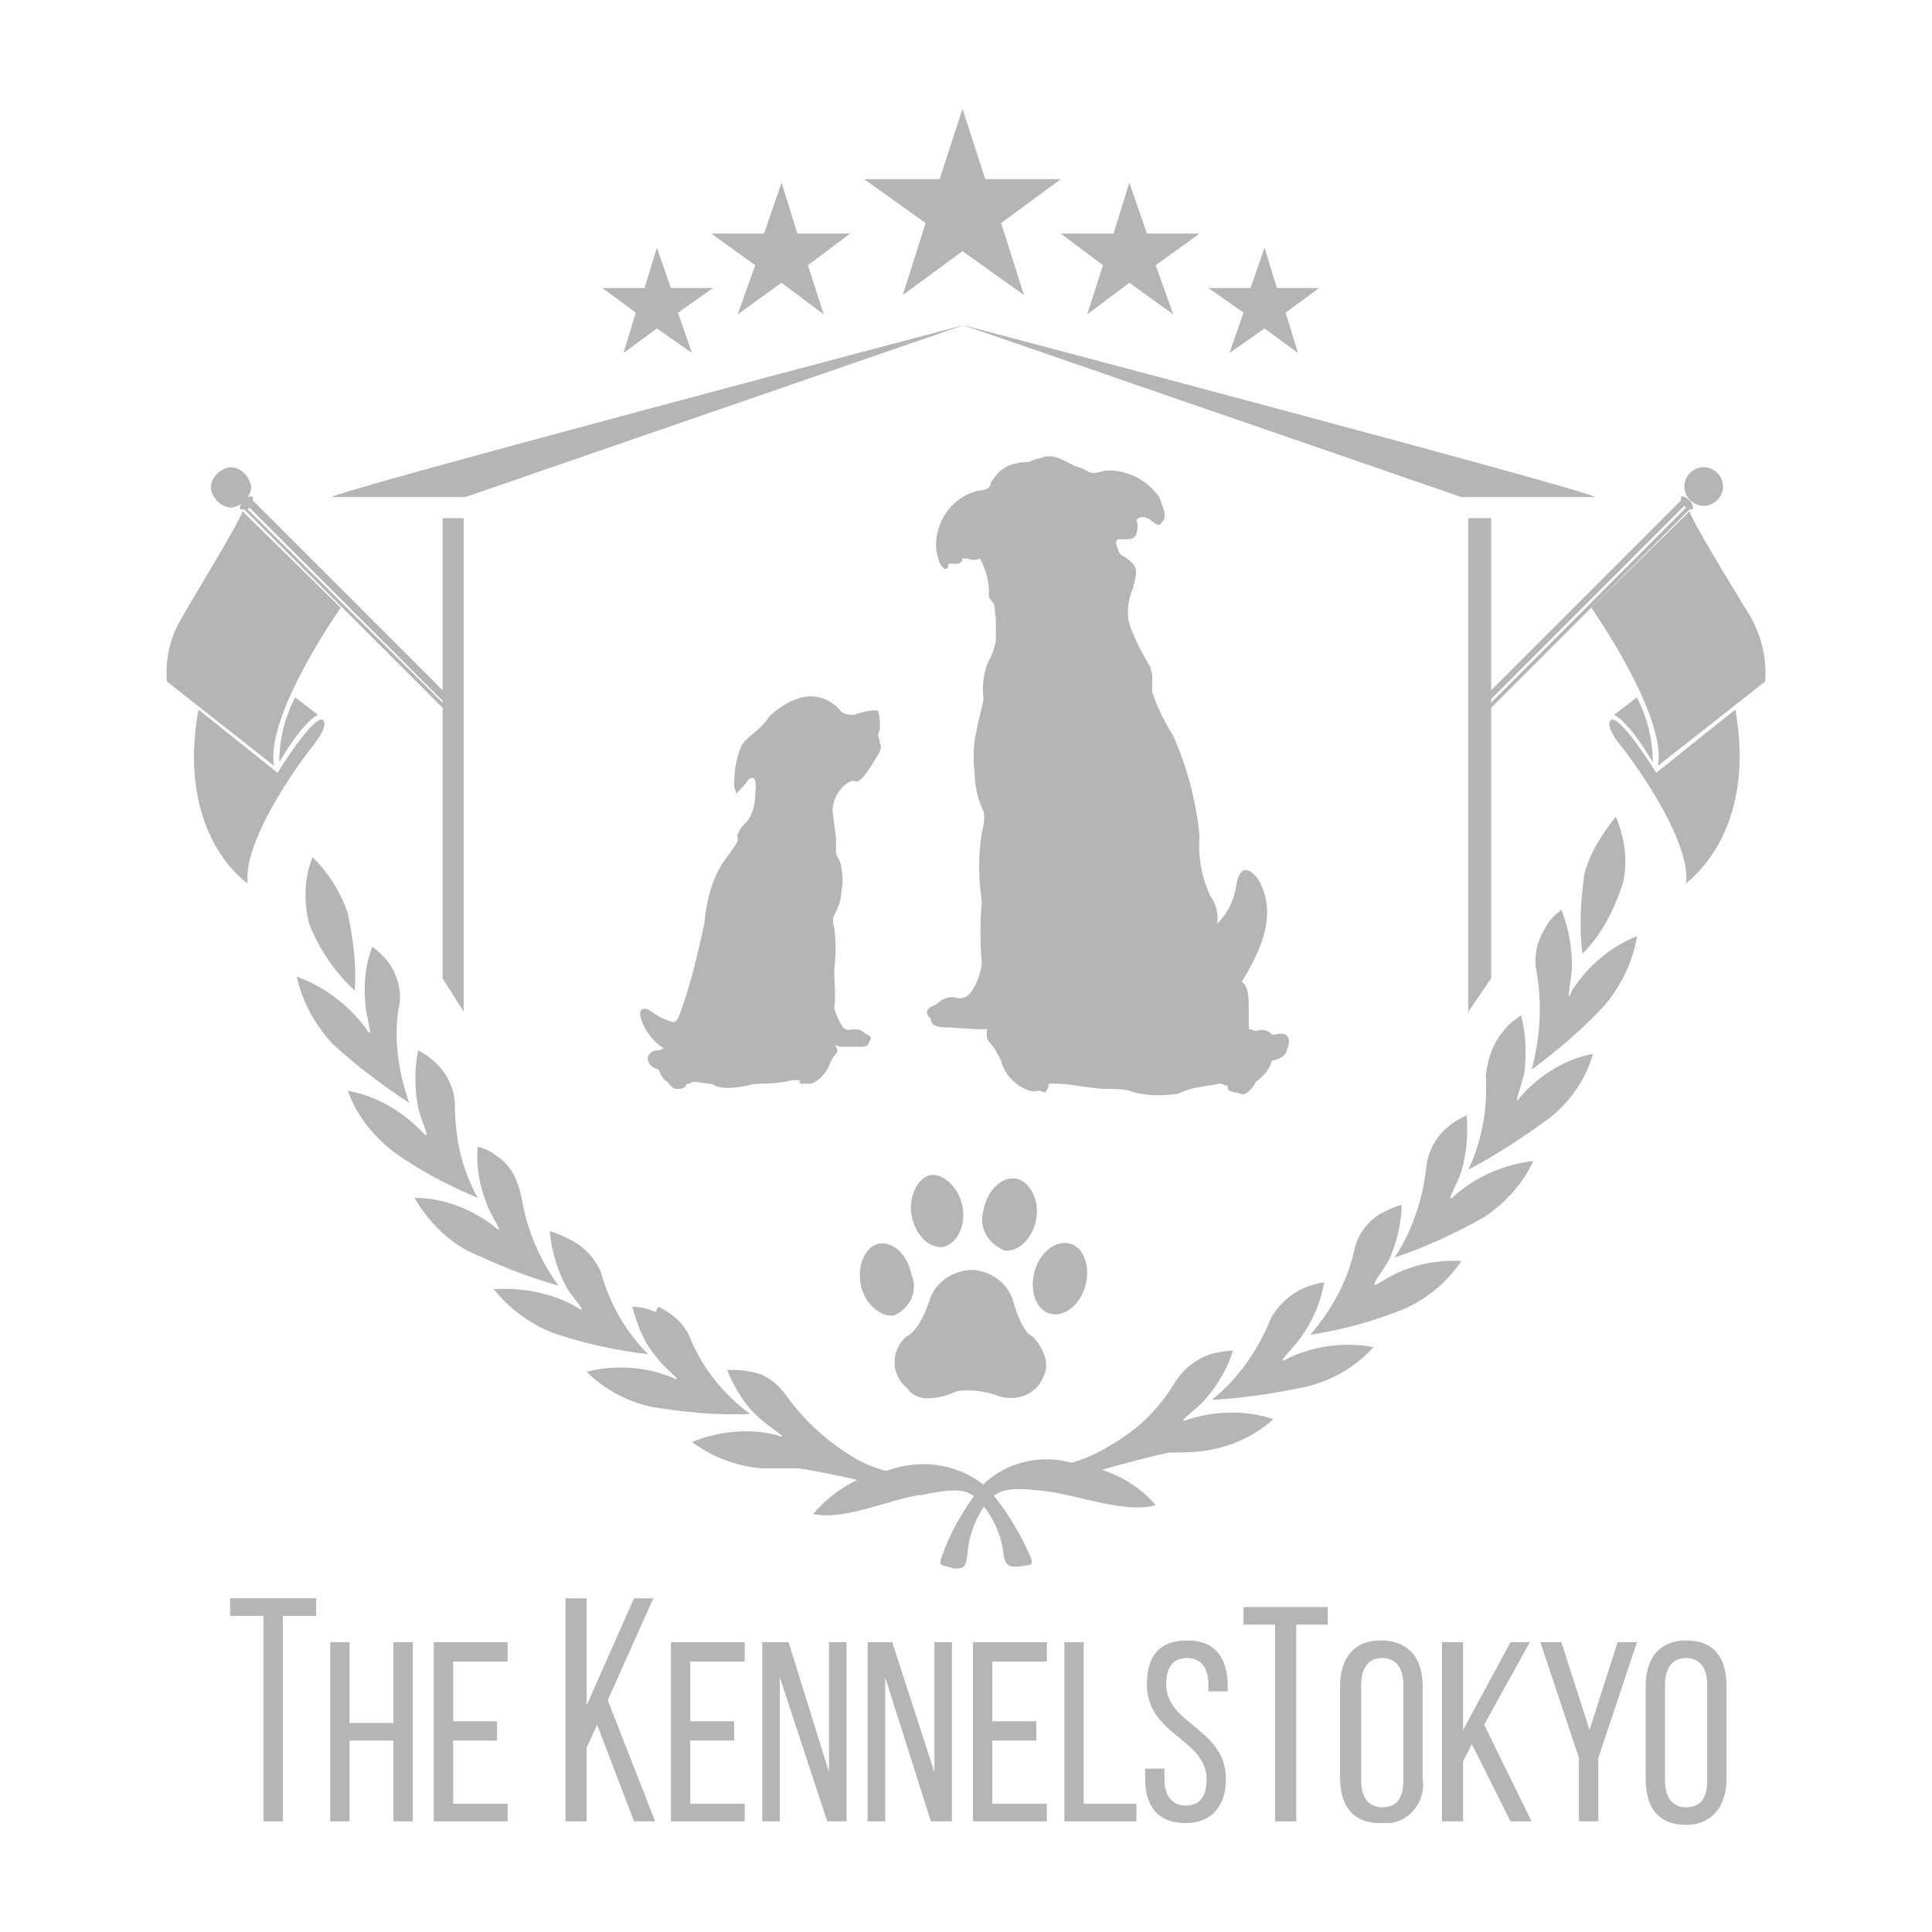 <?xml version="1.0" encoding="utf-8"?>
<!-- Generator: Adobe Illustrator 18.0.0, SVG Export Plug-In . SVG Version: 6.00 Build 0)  -->
<!DOCTYPE svg PUBLIC "-//W3C//DTD SVG 1.1//EN" "http://www.w3.org/Graphics/SVG/1.1/DTD/svg11.dtd">
<svg version="1.1" id="レイヤー_1" xmlns:x="http://ns.adobe.com/Extensibility/1.0/" xmlns:i="http://ns.adobe.com/AdobeIllustrator/10.0/" xmlns:graph="http://ns.adobe.com/Graphs/1.0/"
	 xmlns="http://www.w3.org/2000/svg" xmlns:xlink="http://www.w3.org/1999/xlink" x="0px" y="0px" width="110px" height="110px"
	 viewBox="0 0 110 110" enable-background="new 0 0 110 110" xml:space="preserve">
<g id="レイヤー_2">
	<g id="レイヤー_7">
		<polygon fill="#B5B5B6" points="15,103.7 15,92 13.1,92 13.1,91 18,91 18,92 16.1,92 16.1,103.7 		"/>
		<polygon fill="#B5B5B6" points="19.9,99.1 19.9,103.7 18.8,103.7 18.8,93.5 19.9,93.5 19.9,98.1 22.4,98.1 22.4,93.5 23.5,93.5 
			23.5,103.7 22.4,103.7 22.4,99.1 		"/>
		<polygon fill="#B5B5B6" points="28.3,98 28.3,99.1 25.8,99.1 25.8,102.7 28.9,102.7 28.9,103.7 24.7,103.7 24.7,93.5 28.9,93.5 
			28.9,94.6 25.8,94.6 25.8,98 		"/>
		<polygon fill="#B5B5B6" points="34,98.2 33.4,99.5 33.4,103.7 32.2,103.7 32.2,91 33.4,91 33.4,97.1 36.1,91 37.2,91 34.6,96.8 
			37.3,103.7 36.1,103.7 		"/>
		<polygon fill="#B5B5B6" points="41.8,98 41.8,99.1 39.3,99.1 39.3,102.7 42.4,102.7 42.4,103.7 38.2,103.7 38.2,93.5 42.4,93.5 
			42.4,94.6 39.3,94.6 39.3,98 		"/>
		<polygon fill="#B5B5B6" points="44.4,103.7 43.4,103.7 43.4,93.5 44.9,93.5 47.2,100.9 47.2,93.5 48.2,93.5 48.2,103.7 
			47.1,103.7 44.4,95.5 		"/>
		<polygon fill="#B5B5B6" points="50.4,103.7 49.4,103.7 49.4,93.5 50.8,93.5 53.2,100.9 53.2,93.5 54.2,93.5 54.2,103.7 53,103.7 
			50.4,95.5 		"/>
		<polygon fill="#B5B5B6" points="59,98 59,99.1 56.5,99.1 56.5,102.7 59.6,102.7 59.6,103.7 55.4,103.7 55.4,93.5 59.6,93.5 
			59.6,94.6 56.5,94.6 56.5,98 		"/>
		<polygon fill="#B5B5B6" points="60.6,103.7 60.6,93.5 61.7,93.5 61.7,102.7 64.7,102.7 64.7,103.7 		"/>
		<path fill="#B5B5B6" d="M69.9,96v0.3h-1.1v-0.4c0-0.9-0.4-1.5-1.2-1.5c-0.8,0-1.2,0.5-1.2,1.5c0,2.3,3.4,2.5,3.4,5.4
			c0,1.5-0.8,2.5-2.3,2.5c-1.6,0-2.3-1-2.3-2.5v-0.6h1.1v0.6c0,0.9,0.4,1.5,1.2,1.5c0.8,0,1.2-0.5,1.2-1.5c0-2.3-3.4-2.5-3.4-5.4
			c0-1.6,0.7-2.5,2.3-2.5C69.2,93.4,69.9,94.4,69.9,96"/>
		<polygon fill="#B5B5B6" points="72.6,103.7 72.6,92.5 70.8,92.5 70.8,91.5 75.6,91.5 75.6,92.5 73.8,92.5 73.8,103.7 		"/>
		<path fill="#B5B5B6" d="M76.3,96c0-1.6,0.8-2.6,2.3-2.6c1.6,0,2.4,1,2.4,2.6v5.3c0.2,1.2-0.7,2.4-1.9,2.5c-0.2,0-0.3,0-0.5,0
			c-1.6,0-2.3-1-2.3-2.6V96z M77.5,101.4c0,0.9,0.4,1.5,1.2,1.5c0.8,0,1.2-0.5,1.2-1.5v-5.5c0-0.9-0.4-1.5-1.2-1.5
			c-0.8,0-1.2,0.6-1.2,1.5V101.4z"/>
		<polygon fill="#B5B5B6" points="83.8,99.3 83.3,100.3 83.3,103.7 82.1,103.7 82.1,93.5 83.3,93.5 83.3,98.5 86,93.5 87.1,93.5 
			84.5,98.2 87.2,103.7 86,103.7 		"/>
		<polygon fill="#B5B5B6" points="89.9,100.1 87.7,93.5 88.9,93.5 90.5,98.5 92.1,93.5 93.2,93.5 91,100.1 91,103.7 89.9,103.7 		
			"/>
		<path fill="#B5B5B6" d="M93.7,96c0-1.6,0.8-2.6,2.3-2.6c1.6,0,2.3,1,2.3,2.6v5.3c0,1.5-0.8,2.6-2.3,2.6c-1.6,0-2.3-1-2.3-2.6V96z
			 M94.8,101.4c0,0.9,0.4,1.5,1.2,1.5c0.8,0,1.2-0.5,1.2-1.5v-5.5c0-0.9-0.4-1.5-1.2-1.5c-0.8,0-1.2,0.6-1.2,1.5V101.4z"/>
		<path fill="#B5B5B6" d="M58.7,88.7c-0.6-1.4-1.4-2.7-2.4-3.9c-1.5-1.4-3.7-1.8-5.7-1.1c-1.7,0.3-3.2,1.2-4.3,2.5
			c1.8,0.4,4.5-0.9,6.2-1.1c1.7-0.3,2.4-0.4,3.1,0.2c0.8,0.8,1.3,1.8,1.5,2.9c0.1,1,0.3,1,0.9,1C58.5,89.1,58.9,89.2,58.7,88.7"/>
		<path fill="#B5B5B6" d="M19.8,52c0.3,1.4,0.5,2.9,0.4,4.4c-1.1-1-2-2.3-2.6-3.8c-0.3-1.2-0.3-2.6,0.2-3.8
			C18.7,49.7,19.4,50.8,19.8,52"/>
		<path fill="#B5B5B6" d="M37.3,74.7c-0.4-0.2-0.9-0.3-1.3-0.3c0.3,1.1,0.7,2.1,1.4,2.9c0.4,0.6,1.8,1.6,0.8,1.1
			c-1.5-0.6-3.2-0.7-4.8-0.3c1,1,2.3,1.7,3.7,2c1.8,0.3,3.7,0.5,5.6,0.4l0,0c-1.5-1.1-2.7-2.6-3.4-4.3c-0.3-0.8-1-1.4-1.8-1.8"/>
		<path fill="#B5B5B6" d="M32.5,70.6c-0.4-0.2-0.8-0.4-1.2-0.5c0.1,1.1,0.4,2.1,0.9,3.1c0.3,0.6,1.5,1.8,0.6,1.2
			c-1.4-0.8-3.1-1.1-4.7-1c0.9,1.1,2.1,2,3.4,2.5c1.8,0.6,3.6,1,5.4,1.2l0,0c-1.3-1.3-2.2-2.9-2.7-4.7C33.9,71.7,33.3,71,32.5,70.6"
			/>
		<path fill="#B5B5B6" d="M28.4,65.9c-0.4-0.3-0.7-0.5-1.2-0.6c-0.1,1.1,0.1,2.2,0.5,3.2c0.2,0.7,1.2,2,0.4,1.3
			c-1.3-1-2.9-1.6-4.5-1.6c0.7,1.2,1.7,2.3,3,3c1.7,0.8,3.4,1.5,5.2,2l0,0c-1.1-1.5-1.8-3.2-2.1-5C29.5,67.2,29.1,66.4,28.4,65.9"/>
		<path fill="#B5B5B6" d="M24.9,60.6c-0.3-0.3-0.7-0.6-1.1-0.8c-0.2,1.1-0.2,2.2,0,3.2c0.1,0.7,0.9,2.2,0.2,1.4
			c-1.2-1.2-2.6-2-4.2-2.3c0.5,1.4,1.4,2.5,2.5,3.4c1.5,1.1,3.2,2,4.9,2.7l0,0c-0.9-1.6-1.3-3.4-1.3-5.3
			C25.9,62.1,25.5,61.2,24.9,60.6"/>
		<path fill="#B5B5B6" d="M22.2,54.9c-0.3-0.4-0.6-0.7-1-1c-0.4,1-0.5,2.1-0.4,3.2c0,0.7,0.6,2.4,0,1.4c-1-1.3-2.3-2.3-3.9-2.9
			c0.3,1.4,1,2.7,2,3.8c1.4,1.3,2.9,2.4,4.4,3.4l0,0c-0.6-1.7-0.9-3.6-0.6-5.4C22.9,56.6,22.7,55.7,22.2,54.9"/>
		<path fill="#B5B5B6" d="M44.8,79.5c-0.5-0.7-1.2-1.3-2.1-1.4c-0.4-0.1-0.9-0.1-1.3-0.1c0.4,1,1,2,1.8,2.7c0.5,0.5,2,1.4,1,1
			c-1.6-0.4-3.3-0.2-4.8,0.4c1.2,0.9,2.6,1.4,4,1.5c0.6,0,1.3,0,2,0c1.7,0.2,6.2,1.3,6.9,1.5c0.7,0.2,0.7-0.9,0.2-1
			c-1.3-0.1-2.6-0.4-3.7-1C47.1,82.1,45.8,80.9,44.8,79.5"/>
		<path fill="#B5B5B6" d="M53.6,88.7c0.5-1.5,1.3-2.8,2.2-4c1.4-1.5,3.6-2,5.6-1.3c1.7,0.2,3.3,1,4.4,2.3c-1.7,0.5-4.5-0.6-6.3-0.8
			c-1.7-0.2-2.4-0.2-3.1,0.4c-0.7,0.8-1.2,1.9-1.3,3c-0.1,1-0.2,1-0.8,1C53.7,89.1,53.4,89.2,53.6,88.7"/>
		<path fill="#B5B5B6" d="M90.2,49.8c-0.2,1.5-0.3,3-0.1,4.5c1.1-1.1,1.8-2.5,2.3-4c0.3-1.3,0.1-2.6-0.4-3.8
			C91.2,47.5,90.5,48.6,90.2,49.8"/>
		<path fill="#B5B5B6" d="M74.1,73.4c0.4-0.2,0.8-0.3,1.3-0.4c-0.2,1.1-0.6,2.1-1.3,3.1c-0.4,0.6-1.7,1.8-0.7,1.2
			c1.5-0.7,3.2-0.9,4.8-0.6c-1,1.1-2.2,1.8-3.6,2.2c-1.8,0.4-3.7,0.7-5.6,0.8l0,0c1.5-1.2,2.6-2.8,3.3-4.5
			C72.6,74.5,73.3,73.8,74.1,73.4"/>
		<path fill="#B5B5B6" d="M78.6,69.1c0.4-0.2,0.8-0.4,1.2-0.5c0,1.1-0.3,2.2-0.7,3.1c-0.3,0.6-1.4,1.9-0.5,1.3
			c1.4-0.9,3-1.3,4.6-1.2c-0.8,1.2-1.9,2.1-3.2,2.7c-1.7,0.7-3.5,1.2-5.4,1.5l0,0c1.2-1.4,2.1-3,2.5-4.8
			C77.3,70.3,77.8,69.6,78.6,69.1"/>
		<path fill="#B5B5B6" d="M82.4,64.2c0.3-0.3,0.7-0.5,1.1-0.7c0.1,1.1,0,2.2-0.3,3.2c-0.2,0.7-1.1,2.1-0.3,1.3
			c1.3-1.1,2.8-1.7,4.4-1.9c-0.6,1.3-1.6,2.4-2.8,3.2c-1.6,0.9-3.3,1.7-5.1,2.3l0,0c1-1.5,1.6-3.3,1.8-5.1
			C81.3,65.5,81.8,64.7,82.4,64.2"/>
		<path fill="#B5B5B6" d="M85.6,58.7c0.3-0.4,0.6-0.6,1-0.9c0.3,1.1,0.3,2.2,0.2,3.2c-0.1,0.7-0.8,2.3-0.2,1.4
			c1.1-1.2,2.5-2.1,4.1-2.4c-0.4,1.4-1.2,2.6-2.4,3.6c-1.5,1.1-3,2.1-4.7,3l0,0c0.8-1.7,1.1-3.5,1-5.4C84.7,60.3,85,59.4,85.6,58.7"
			/>
		<path fill="#B5B5B6" d="M88,52.8c0.2-0.4,0.5-0.7,0.9-1c0.4,1,0.6,2.1,0.6,3.2c0,0.7-0.4,2.4,0,1.4c0.9-1.4,2.2-2.5,3.7-3.1
			c-0.2,1.4-0.9,2.8-1.8,3.9c-1.3,1.4-2.7,2.6-4.2,3.7l0,0c0.5-1.8,0.6-3.7,0.3-5.5C87.3,54.5,87.5,53.6,88,52.8"/>
		<path fill="#B5B5B6" d="M66.9,78.7c0.5-0.8,1.2-1.3,2-1.6c0.4-0.1,0.9-0.2,1.3-0.2c-0.3,1-0.9,2-1.6,2.8c-0.4,0.5-1.9,1.5-0.9,1.1
			c1.6-0.5,3.3-0.5,4.8,0c-1.1,1-2.5,1.6-3.9,1.8c-0.7,0.1-1.3,0.1-2,0.1c-1.6,0.3-6.1,1.6-6.8,1.9c-0.7,0.3-0.7-0.8-0.2-1
			c1.3-0.2,2.5-0.6,3.6-1.3C64.8,81.4,66,80.2,66.9,78.7"/>
		<path fill="#B5B5B6" d="M53.7,71c0.8-0.2,1.3-1.2,1.1-2.3c-0.2-1.1-1.1-1.9-1.8-1.8c-0.7,0.1-1.3,1.2-1.1,2.3
			C52.1,70.3,52.9,71.1,53.7,71"/>
		<path fill="#B5B5B6" d="M51.9,72.6c-0.2-1.1-1-1.9-1.8-1.8c-0.8,0.1-1.3,1.2-1.1,2.3c0.2,1.1,1.1,1.9,1.9,1.8
			C51.8,74.5,52.3,73.5,51.9,72.6C52,72.6,52,72.6,51.9,72.6"/>
		<path fill="#B5B5B6" d="M57.2,71.2c0.8,0.1,1.6-0.7,1.8-1.8c0.2-1.1-0.4-2.2-1.2-2.3c-0.8-0.1-1.6,0.7-1.8,1.8
			C55.7,69.8,56.2,70.8,57.2,71.2C57.2,71.1,57.2,71.1,57.2,71.2"/>
		<path fill="#B5B5B6" d="M60.9,70.8c-0.8-0.2-1.7,0.5-2,1.6c-0.3,1.1,0.1,2.2,0.9,2.4c0.8,0.2,1.7-0.5,2-1.6
			C62.1,72.1,61.7,71,60.9,70.8"/>
		<path fill="#B5B5B6" d="M57.7,74.1c-0.3-1-1.2-1.7-2.3-1.8c-1.1,0-2.2,0.7-2.5,1.8c-0.6,1.8-1.3,2-1.3,2c-0.8,0.7-0.9,1.9-0.2,2.7
			c0.1,0.1,0.2,0.2,0.3,0.3c0.8,1.1,2.8,0.1,2.8,0.1c0.8-0.1,1.6,0,2.4,0.3c1,0.3,2.1-0.1,2.5-1.1c0.6-1.1-0.6-2.3-0.6-2.3
			C58.2,75.9,57.7,74.2,57.7,74.1"/>
		<polygon fill="#B5B5B6" points="37.4,14.1 38.2,16.4 40.6,16.4 38.6,17.8 39.4,20.1 37.4,18.7 35.5,20.1 36.2,17.8 34.3,16.4 
			36.7,16.4 		"/>
		<polygon fill="#B5B5B6" points="44.5,10.4 45.4,13.3 48.4,13.3 46,15.1 46.9,17.9 44.5,16.1 42,17.9 43,15.1 40.5,13.3 43.5,13.3 
					"/>
		<polygon fill="#B5B5B6" points="64.3,10.4 65.3,13.3 68.3,13.3 65.8,15.1 66.8,17.9 64.3,16.1 61.9,17.9 62.8,15.1 60.4,13.3 
			63.4,13.3 		"/>
		<polygon fill="#B5B5B6" points="54.8,6.2 56.1,10.2 60.4,10.2 57,12.7 58.3,16.8 54.8,14.3 51.4,16.8 52.7,12.7 49.2,10.2 
			53.5,10.2 		"/>
		<polygon fill="#B5B5B6" points="72,14.1 72.7,16.4 75.1,16.4 73.2,17.8 73.9,20.1 72,18.7 70,20.1 70.8,17.8 68.8,16.4 71.2,16.4 
					"/>
		<path fill="#B5B5B6" d="M18.9,28.3c0-0.3,36-9.8,36-9.8l-28.4,9.8H18.9z"/>
		<path fill="#B5B5B6" d="M90.8,28.3c0-0.3-36-9.8-36-9.8l28.4,9.8H90.8z"/>
		<polygon fill="#B5B5B6" points="26.4,57.6 25.2,55.7 25.2,29.5 26.4,29.5 		"/>
		<polygon fill="#B5B5B6" points="84.9,55.7 83.6,57.6 83.6,29.5 84.9,29.5 		"/>
		<path fill="#B5B5B6" d="M13.8,29.1l5.6,5.5c0,0-4.3,6.1-3.8,9l-6.1-4.8c-0.1-1.3,0.2-2.6,0.9-3.7C10.4,35,13.8,29.5,13.8,29.1"/>
		<path fill="#B5B5B6" d="M11.3,40.4l4.5,3.6c0,0,2.1-3.4,2.6-3c0,0,0.4,0.3-0.7,1.6c0,0-3.9,5-3.6,7.7C14.1,50.3,10,47.6,11.3,40.4
			"/>
		<path fill="#B5B5B6" d="M16.8,39.7l1.3,1c0,0-0.8,0.3-2.2,2.7C15.9,42.1,16.2,40.9,16.8,39.7"/>
		<path fill="#B5B5B6" d="M13.9,29L13.9,29l12,12l0.5-0.5l-12-12l0,0c0-0.1,0-0.1,0-0.2c-0.1-0.1-0.3,0-0.5,0.2
			c-0.2,0.2-0.3,0.4-0.2,0.5C13.7,29,13.8,29,13.9,29 M14.1,29l0.1-0.1l11.9,11.9L26,40.8L14.1,29z"/>
		<path fill="#B5B5B6" d="M14.3,27.7c0,0.6-0.5,1.1-1.1,1.2c-0.6,0-1.1-0.5-1.2-1.1c0-0.6,0.5-1.1,1.1-1.2
			C13.7,26.6,14.2,27.1,14.3,27.7"/>
		<path fill="#B5B5B6" d="M96.2,29.1l-5.6,5.5c0,0,4.3,6.1,3.8,9l6.1-4.8c0.1-1.3-0.2-2.6-0.9-3.8C99.6,35,96.2,29.5,96.2,29.1"/>
		<path fill="#B5B5B6" d="M98.8,40.4L94.3,44c0,0-2.1-3.4-2.6-3c0,0-0.4,0.3,0.7,1.6c0,0,3.9,5,3.6,7.7
			C95.9,50.3,100.1,47.6,98.8,40.4"/>
		<path fill="#B5B5B6" d="M93.2,39.7l-1.3,1c0,0,0.8,0.3,2.2,2.7C94.1,42.1,93.8,40.9,93.2,39.7"/>
		<path fill="#B5B5B6" d="M96.4,29c0,0,0-0.3-0.2-0.5c-0.2-0.2-0.4-0.3-0.5-0.2c0,0.1,0,0.1,0,0.2l0,0l-12,12l0.5,0.5l12-12l0,0
			C96.2,29,96.3,29,96.4,29 M84.1,40.8L84,40.7l11.9-11.9l0.1,0.1L84.1,40.8z"/>
		<path fill="#B5B5B6" d="M98.1,27.7c0,0.6-0.5,1.1-1.1,1.1c-0.6,0-1.1-0.5-1.1-1.1c0-0.6,0.5-1.1,1.1-1.1
			C97.6,26.6,98.1,27.1,98.1,27.7C98.1,27.7,98.1,27.7,98.1,27.7"/>
		<path fill="#B5B5B6" d="M72.6,58.9c0,0-0.1,0-0.2,0c-0.2-0.3-0.6-0.3-0.9-0.2c-0.1,0-0.2-0.1-0.4-0.1v-1.2c0-0.4,0-1.3-0.4-1.5
			c1.1-1.8,2.1-3.9,0.9-5.9c-0.6-0.7-1-0.6-1.2,0.3c-0.1,0.9-0.5,1.7-1.1,2.3l0,0c0.1-0.6-0.1-1.2-0.4-1.6c-0.5-1.1-0.7-2.3-0.6-3.4
			c-0.2-2-0.7-3.9-1.5-5.7c-0.5-0.8-0.9-1.6-1.2-2.5c0-0.3,0-0.3,0-0.5s0-0.1,0-0.4c0-0.2,0,0-0.1-0.5c-0.4-0.7-0.8-1.4-1.1-2.2
			c-0.3-0.7-0.2-1.6,0.1-2.3c0.1-0.5,0.4-1.1-0.1-1.5c-0.4-0.4-0.6-0.3-0.7-0.6c-0.1-0.3-0.3-0.6,0-0.7c0.3,0,0.9,0.1,1-0.3
			c0.1-0.3,0.1-0.6,0-0.8c0.2-0.2,0.4-0.2,0.6-0.1c0.2,0,0.6,0.6,0.8,0.3c0.3-0.3,0.3-0.5-0.1-1.5c-0.7-1-1.9-1.6-3.1-1.5
			c-1,0.3-0.8,0-1.5-0.2c-0.7-0.2-1.3-0.9-2.2-0.5c-0.2,0-0.4,0.1-0.6,0.2c-0.5,0-1.1,0.1-1.5,0.4c-0.3,0.2-0.5,0.5-0.7,0.8
			c0,0.1,0,0.3-0.4,0.4c-1.1,0.1-2.1,0.9-2.5,2c-0.2,0.6-0.3,1.2-0.1,1.8c0,0.2,0.2,0.6,0.4,0.7c0.2,0,0.2-0.2,0.2-0.3
			c0.2,0,0.3,0,0.5,0c0.1,0,0.3-0.1,0.3-0.3c0.1,0,0.1,0,0.3,0c0.2,0.1,0.5,0.1,0.7,0c0.3,0.6,0.5,1.2,0.5,1.8c0,0.2,0,0.3,0,0.4
			l0.3,0.4l0.1,0.9c0,0.1,0,0.3,0,0.4c0,0.3,0,0.5,0,0.8c-0.1,0.4-0.2,0.8-0.4,1.1c-0.3,0.7-0.4,1.4-0.3,2.2
			c-0.1,0.6-0.3,1.2-0.4,1.8c-0.2,0.8-0.2,1.7-0.1,2.5c0,0.7,0.2,1.5,0.5,2.1c0.1,0.4,0,0.8-0.1,1.2c-0.2,1.3-0.2,2.6,0,3.9
			c-0.1,1.2-0.1,2.4,0,3.6c-0.1,0.6-0.3,1.2-0.7,1.7c-0.2,0.2-0.5,0.3-0.8,0.2c-0.4-0.1-0.8,0.1-1.1,0.4c-0.4,0.1-0.7,0.4-0.4,0.7
			c0,0,0.1,0.1,0.1,0.1c0,0.4,0.4,0.5,0.9,0.5c0.5,0,1.4,0.1,1.8,0.1c0.4,0,0.3,0,0.5,0c0,0.3-0.1,0.4,0.1,0.7
			c0.3,0.3,0.5,0.7,0.7,1.1c0.2,0.8,0.8,1.4,1.6,1.7c0.6,0.1,0.2,0,0.6,0l0.3,0.1c0.1-0.1,0.1-0.2,0.2-0.3c0,0-0.1-0.2,0.1-0.2
			c0.2,0,0.4,0,0.5,0c0.5,0,2,0.3,2.7,0.3c0.5,0,0.9,0,1.3,0.1c0.8,0.3,1.7,0.3,2.6,0.2c0.2,0,0.5-0.2,0.9-0.3
			c0.3-0.1,1.2-0.2,1.6-0.3c0.3,0,0.2,0.1,0.4,0.1c0.2,0,0,0.2,0.2,0.3c0.2,0.1,0.5,0.1,0.7,0.2c0.2,0.1,0.7-0.4,0.8-0.7
			c0.4-0.3,0.8-0.7,0.9-1.2c0.4-0.1,0.8-0.2,0.9-0.7C73.5,59.2,73.4,58.7,72.6,58.9"/>
		<path fill="#B5B5B6" d="M50.1,41.5c0-0.3,0-0.7-0.1-1c-0.2-0.2-1.4,0.2-1.4,0.2c-0.7,0-0.8-0.3-0.8-0.3c-1.8-1.9-4,0.4-4,0.4
			c-0.5,0.8-1.4,1.2-1.6,1.7c-0.3,0.7-0.4,1.4-0.4,2.2c0,0.2,0.1,0.3,0.1,0.5c0.3-0.3,0.5-0.5,0.7-0.8c0.6-0.5,0.4,0.8,0.4,0.8
			c0,0.5-0.1,1-0.4,1.5c-0.2,0.2-0.4,0.4-0.5,0.6c-0.1,0.1,0,0.1-0.1,0.2c-0.1,0.1,0,0,0,0.2c0,0.2,0,0,0,0.2
			c-0.3,0.5-0.4,0.6-0.9,1.3c-0.6,1-0.9,2.2-1,3.4c-0.4,1.8-0.8,3.6-1.5,5.4c-0.1,0.1-0.1,0.1-0.2,0.2c-0.5-0.1-0.9-0.3-1.3-0.6
			c-0.4-0.3-0.8-0.2-0.6,0.4c0.2,0.7,0.7,1.3,1.3,1.7c-0.1,0-0.2,0.1-0.3,0.1c0,0,0,0-0.1,0c-0.3,0-0.6,0.3-0.5,0.6
			c0.1,0.3,0.3,0.4,0.6,0.5c0.1,0.3,0.3,0.6,0.5,0.7c0.1,0.1,0.3,0.4,0.5,0.4c0.2,0,0.3,0,0.5-0.1c0.1-0.1,0-0.2,0.2-0.2
			c0.2,0,0.1-0.1,0.3-0.1c0.3,0,0.6,0.1,0.9,0.1c0.2,0,0.4,0.2,0.6,0.2c0.5,0.1,1.1,0,1.6-0.1c0.3-0.1,0.6-0.1,0.9-0.1
			c0.4,0,1.3-0.1,1.6-0.2c0.1,0,0.3,0,0.4,0c0.2,0,0,0,0,0.1l0.1,0.1h0.2c0.3,0,0.1,0,0.4,0c0.5-0.2,0.8-0.6,1-1
			c0.1-0.3,0.2-0.5,0.4-0.7c0.1-0.2,0.1-0.2,0-0.4c-0.1-0.2,0.1,0,0.3,0h1c0.4,0,0.5,0,0.6-0.3l0,0c0.2-0.3,0-0.3-0.3-0.5
			c-0.2-0.2-0.4-0.2-0.7-0.2c-0.2,0.1-0.4,0-0.5-0.1c-0.2-0.3-0.4-0.7-0.5-1.1c0.1-0.8,0-1.4,0-2.2c0.1-0.8,0.1-1.6,0-2.4
			c-0.1-0.2-0.1-0.5,0-0.7c0.2-0.4,0.4-0.8,0.4-1.3c0.1-0.5,0.1-0.9,0-1.4c0-0.4-0.3-0.6-0.3-0.9c0-0.2,0-0.4,0-0.6
			c0-0.1,0-0.1,0-0.2l0,0c-0.1-0.8-0.2-1.5-0.2-1.5c0-0.7,0.4-1.4,1-1.7c0.2-0.1,0.3,0,0.4,0c0.4-0.1,1.1-1.4,1.1-1.4
			c0.4-0.5,0.2-0.8,0.2-0.8C50.1,42.2,50,42,50,41.8"/>
	</g>
</g>
</svg>

